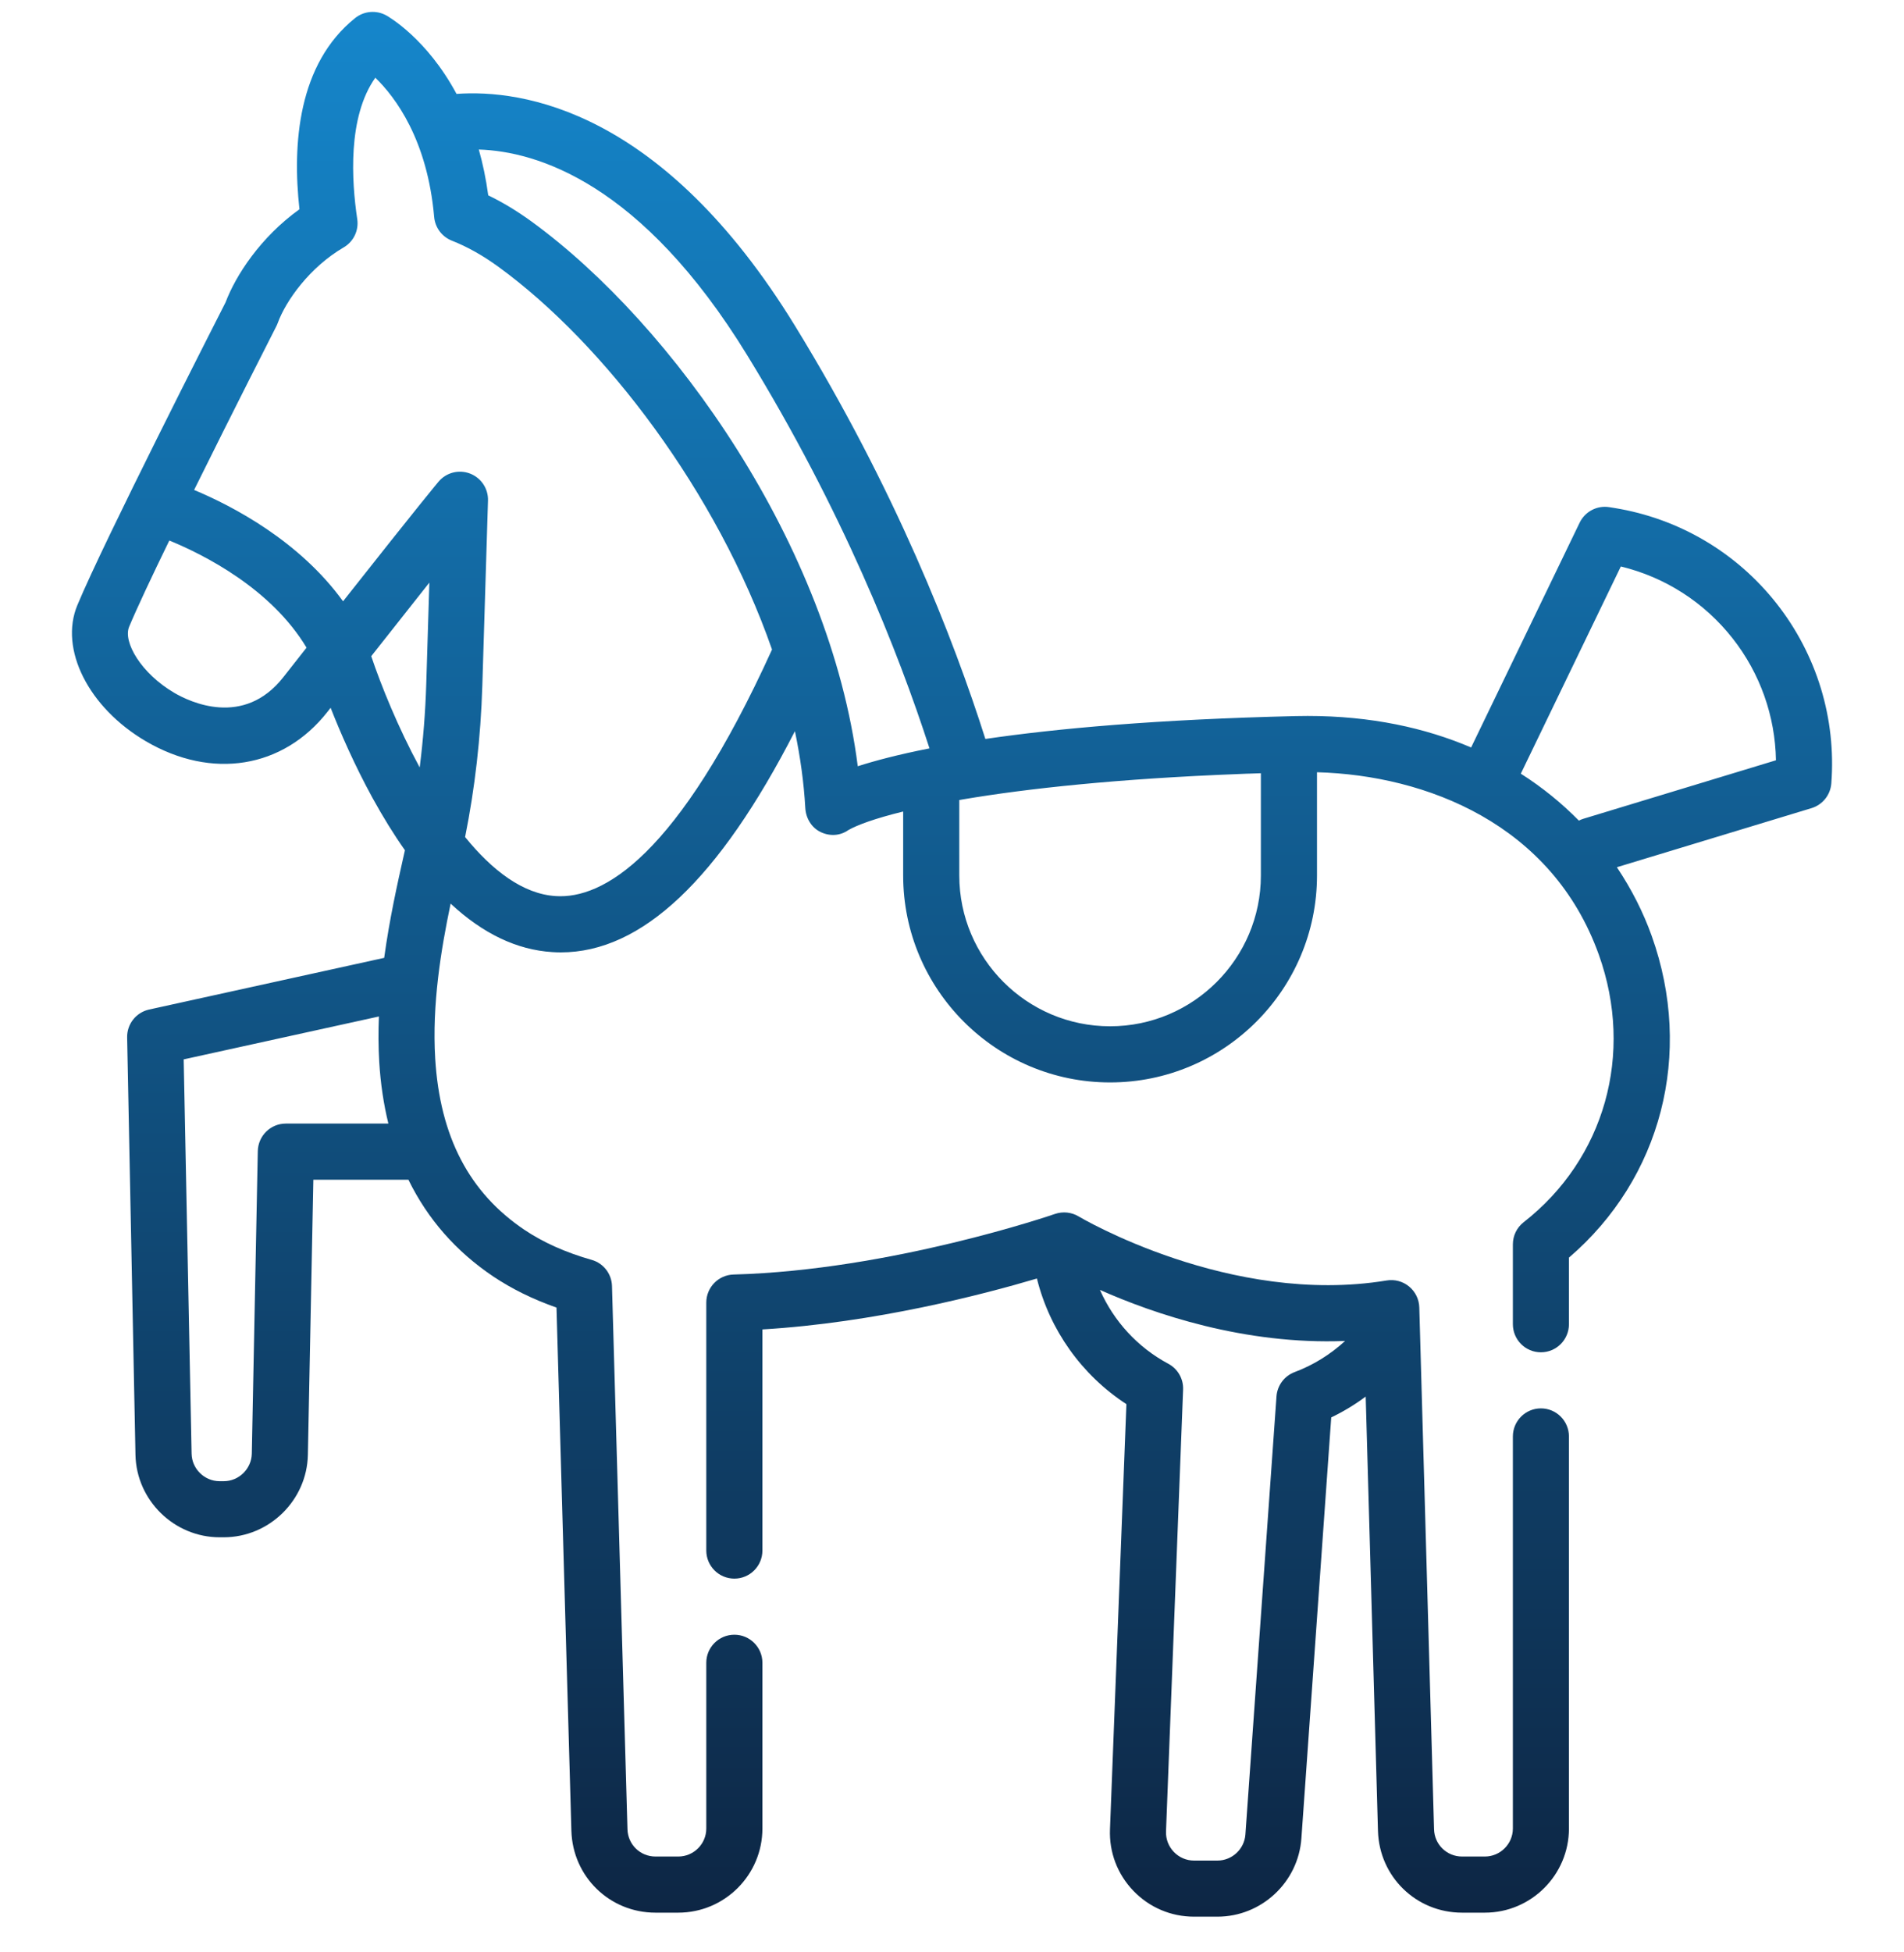 <svg width="40" height="41" viewBox="0 0 40 41" fill="none" xmlns="http://www.w3.org/2000/svg">
<path d="M37.324 12.675C36.48 11.602 35.273 10.89 33.925 10.669L33.812 10.651C33.554 10.608 33.3 10.741 33.186 10.976L30.906 15.697C29.942 15.285 28.802 15.035 27.473 15.035C27.388 15.035 27.303 15.036 27.217 15.038C24.302 15.107 22.203 15.298 20.701 15.518C20.034 13.417 18.812 10.282 16.702 6.843C13.908 2.29 10.956 1.873 9.591 1.972C8.967 0.81 8.165 0.352 8.114 0.323C7.905 0.208 7.647 0.23 7.461 0.379C6.261 1.34 6.139 3.025 6.291 4.395C5.474 4.98 4.953 5.782 4.738 6.351C4.504 6.81 2.186 11.361 1.625 12.709C1.241 13.631 1.859 14.86 3.064 15.566C4.45 16.378 5.948 16.136 6.88 14.948C6.902 14.92 6.924 14.893 6.946 14.864C7.154 15.393 7.449 16.068 7.824 16.753C8.047 17.158 8.274 17.526 8.507 17.855C8.497 17.899 8.487 17.942 8.477 17.987C8.347 18.566 8.182 19.305 8.071 20.115L3.134 21.2C2.859 21.26 2.665 21.506 2.671 21.787L2.846 30.551C2.865 31.506 3.658 32.283 4.614 32.283H4.7C5.656 32.283 6.449 31.506 6.468 30.551L6.583 24.774H8.58C8.984 25.599 9.579 26.281 10.367 26.809C10.756 27.069 11.2 27.287 11.691 27.459L12.004 38.448C12.032 39.411 12.808 40.166 13.771 40.166H14.249C15.224 40.166 16.017 39.373 16.017 38.398V34.918C16.017 34.593 15.753 34.329 15.428 34.329C15.102 34.329 14.838 34.593 14.838 34.918V38.398C14.838 38.723 14.574 38.987 14.249 38.987H13.771C13.45 38.987 13.191 38.736 13.182 38.415L12.857 27.007C12.85 26.75 12.677 26.527 12.429 26.457C11.889 26.304 11.416 26.093 11.023 25.83C9.858 25.049 9.243 23.871 9.143 22.23C9.074 21.091 9.265 19.939 9.467 18.976C10.145 19.607 10.859 19.948 11.604 19.994C11.663 19.998 11.722 20 11.781 20C13.481 20 15.099 18.474 16.7 15.355C16.813 15.896 16.888 16.435 16.918 16.967C16.93 17.182 17.047 17.38 17.24 17.473C17.432 17.565 17.648 17.554 17.822 17.432C18.008 17.325 18.382 17.187 18.974 17.042V18.384C18.974 20.781 20.924 22.731 23.321 22.731C25.718 22.731 27.668 20.781 27.668 18.384V16.217C29.966 16.28 32.609 17.308 33.59 20.052C34.333 22.132 33.713 24.336 32.009 25.667C31.866 25.778 31.783 25.95 31.783 26.131V27.808C31.783 28.134 32.046 28.398 32.372 28.398C32.697 28.398 32.961 28.134 32.961 27.808V26.41C34.9 24.748 35.584 22.129 34.7 19.655C34.527 19.171 34.283 18.682 33.968 18.212L38.057 16.971C38.289 16.9 38.455 16.694 38.473 16.451C38.577 15.09 38.168 13.749 37.324 12.675ZM3.66 14.549C2.959 14.138 2.581 13.477 2.713 13.162C2.872 12.78 3.186 12.113 3.557 11.351C4.287 11.65 5.696 12.36 6.44 13.601C6.286 13.797 6.124 14.003 5.953 14.22C5.119 15.283 3.987 14.741 3.66 14.549ZM7.799 13.78C8.306 13.136 8.706 12.63 9.02 12.235L8.955 14.358C8.937 14.952 8.89 15.54 8.817 16.116C8.359 15.27 8.007 14.397 7.799 13.78ZM6.005 23.595C5.684 23.595 5.423 23.852 5.416 24.173L5.29 30.527C5.283 30.846 5.019 31.105 4.7 31.105H4.614C4.295 31.105 4.031 30.846 4.025 30.527L3.859 22.247L7.96 21.346C7.947 21.662 7.948 21.982 7.967 22.301C7.995 22.759 8.06 23.189 8.159 23.595H6.005V23.595ZM11.678 18.818C10.982 18.776 10.336 18.273 9.771 17.578C9.977 16.553 10.1 15.483 10.133 14.394L10.252 10.513C10.26 10.262 10.108 10.035 9.875 9.945C9.641 9.855 9.376 9.922 9.214 10.114C9.198 10.133 8.861 10.531 7.207 12.627C6.289 11.36 4.893 10.63 4.078 10.289C4.91 8.606 5.788 6.885 5.803 6.856C5.815 6.834 5.824 6.811 5.833 6.788C6.006 6.309 6.514 5.607 7.219 5.196C7.428 5.075 7.541 4.838 7.505 4.6C7.386 3.804 7.3 2.456 7.885 1.632C8.305 2.039 8.979 2.933 9.121 4.557C9.141 4.78 9.285 4.972 9.493 5.054C9.814 5.18 10.145 5.365 10.474 5.605C12.701 7.225 15.068 10.345 16.219 13.64C14.228 18.02 12.655 18.879 11.678 18.818ZM11.167 4.652C10.866 4.433 10.561 4.249 10.257 4.102C10.21 3.753 10.142 3.433 10.059 3.14C11.284 3.179 13.48 3.846 15.697 7.459C17.694 10.713 18.87 13.683 19.527 15.716C18.866 15.846 18.376 15.977 18.02 16.091C17.435 11.466 14.147 6.819 11.167 4.652ZM26.489 18.384C26.489 20.131 25.068 21.552 23.321 21.552C21.574 21.552 20.153 20.131 20.153 18.384V16.801C20.182 16.796 20.212 16.791 20.242 16.785C21.576 16.56 23.478 16.352 26.062 16.253C26.103 16.251 26.143 16.25 26.184 16.248C26.207 16.247 26.231 16.247 26.254 16.246C26.332 16.243 26.41 16.24 26.489 16.238V18.384ZM33.268 17.193C33.233 17.203 33.201 17.217 33.17 17.233C32.816 16.873 32.41 16.54 31.95 16.247L34.051 11.896C34.979 12.12 35.803 12.648 36.398 13.404C36.977 14.14 37.294 15.038 37.31 15.966L33.268 17.193Z" fill="url(#paint0_linear_4785_241)"/>
<path d="M32.372 29.576C32.047 29.576 31.783 29.84 31.783 30.166V38.398C31.783 38.723 31.518 38.987 31.194 38.987H30.716C30.395 38.987 30.136 38.736 30.127 38.415L29.817 27.454C29.812 27.284 29.734 27.125 29.602 27.016C29.471 26.908 29.299 26.862 29.132 26.89C25.843 27.432 22.693 25.564 22.662 25.546C22.512 25.455 22.329 25.436 22.163 25.493C22.129 25.505 18.719 26.676 15.412 26.765C15.093 26.773 14.838 27.035 14.838 27.354V32.561C14.838 32.887 15.102 33.151 15.428 33.151C15.753 33.151 16.017 32.887 16.017 32.561V27.918C18.374 27.777 20.64 27.188 21.784 26.849C22.052 27.93 22.727 28.877 23.664 29.487L23.319 38.414C23.3 38.899 23.475 39.358 23.811 39.708C24.148 40.057 24.6 40.25 25.085 40.25H25.576C26.5 40.25 27.274 39.529 27.34 38.608L27.967 29.766C28.221 29.644 28.464 29.497 28.691 29.328L28.949 38.448C28.976 39.411 29.752 40.166 30.716 40.166H31.194C32.168 40.166 32.961 39.373 32.961 38.398V30.166C32.961 29.84 32.697 29.576 32.372 29.576ZM27.198 28.814C26.982 28.895 26.834 29.094 26.817 29.324L26.164 38.524C26.142 38.831 25.884 39.072 25.576 39.072H25.085C24.924 39.072 24.773 39.007 24.661 38.891C24.549 38.774 24.49 38.621 24.496 38.459L24.855 29.181C24.864 28.956 24.743 28.745 24.544 28.639C23.899 28.294 23.397 27.743 23.108 27.088C24.236 27.589 26.145 28.245 28.258 28.16C27.951 28.443 27.589 28.668 27.198 28.814Z" fill="url(#paint1_linear_4785_241)"/>
<defs>
<linearGradient id="paint0_linear_4785_241" x1="20" y1="0.25" x2="20" y2="40.25" gradientUnits="userSpaceOnUse">
<stop stop-color="#1586CB"/>
<stop offset="1" stop-color="#0D2644"/>
</linearGradient>
<linearGradient id="paint1_linear_4785_241" x1="20" y1="0.25" x2="20" y2="40.25" gradientUnits="userSpaceOnUse">
<stop stop-color="#1586CB"/>
<stop offset="1" stop-color="#0D2644"/>
</linearGradient>
</defs>
</svg>
